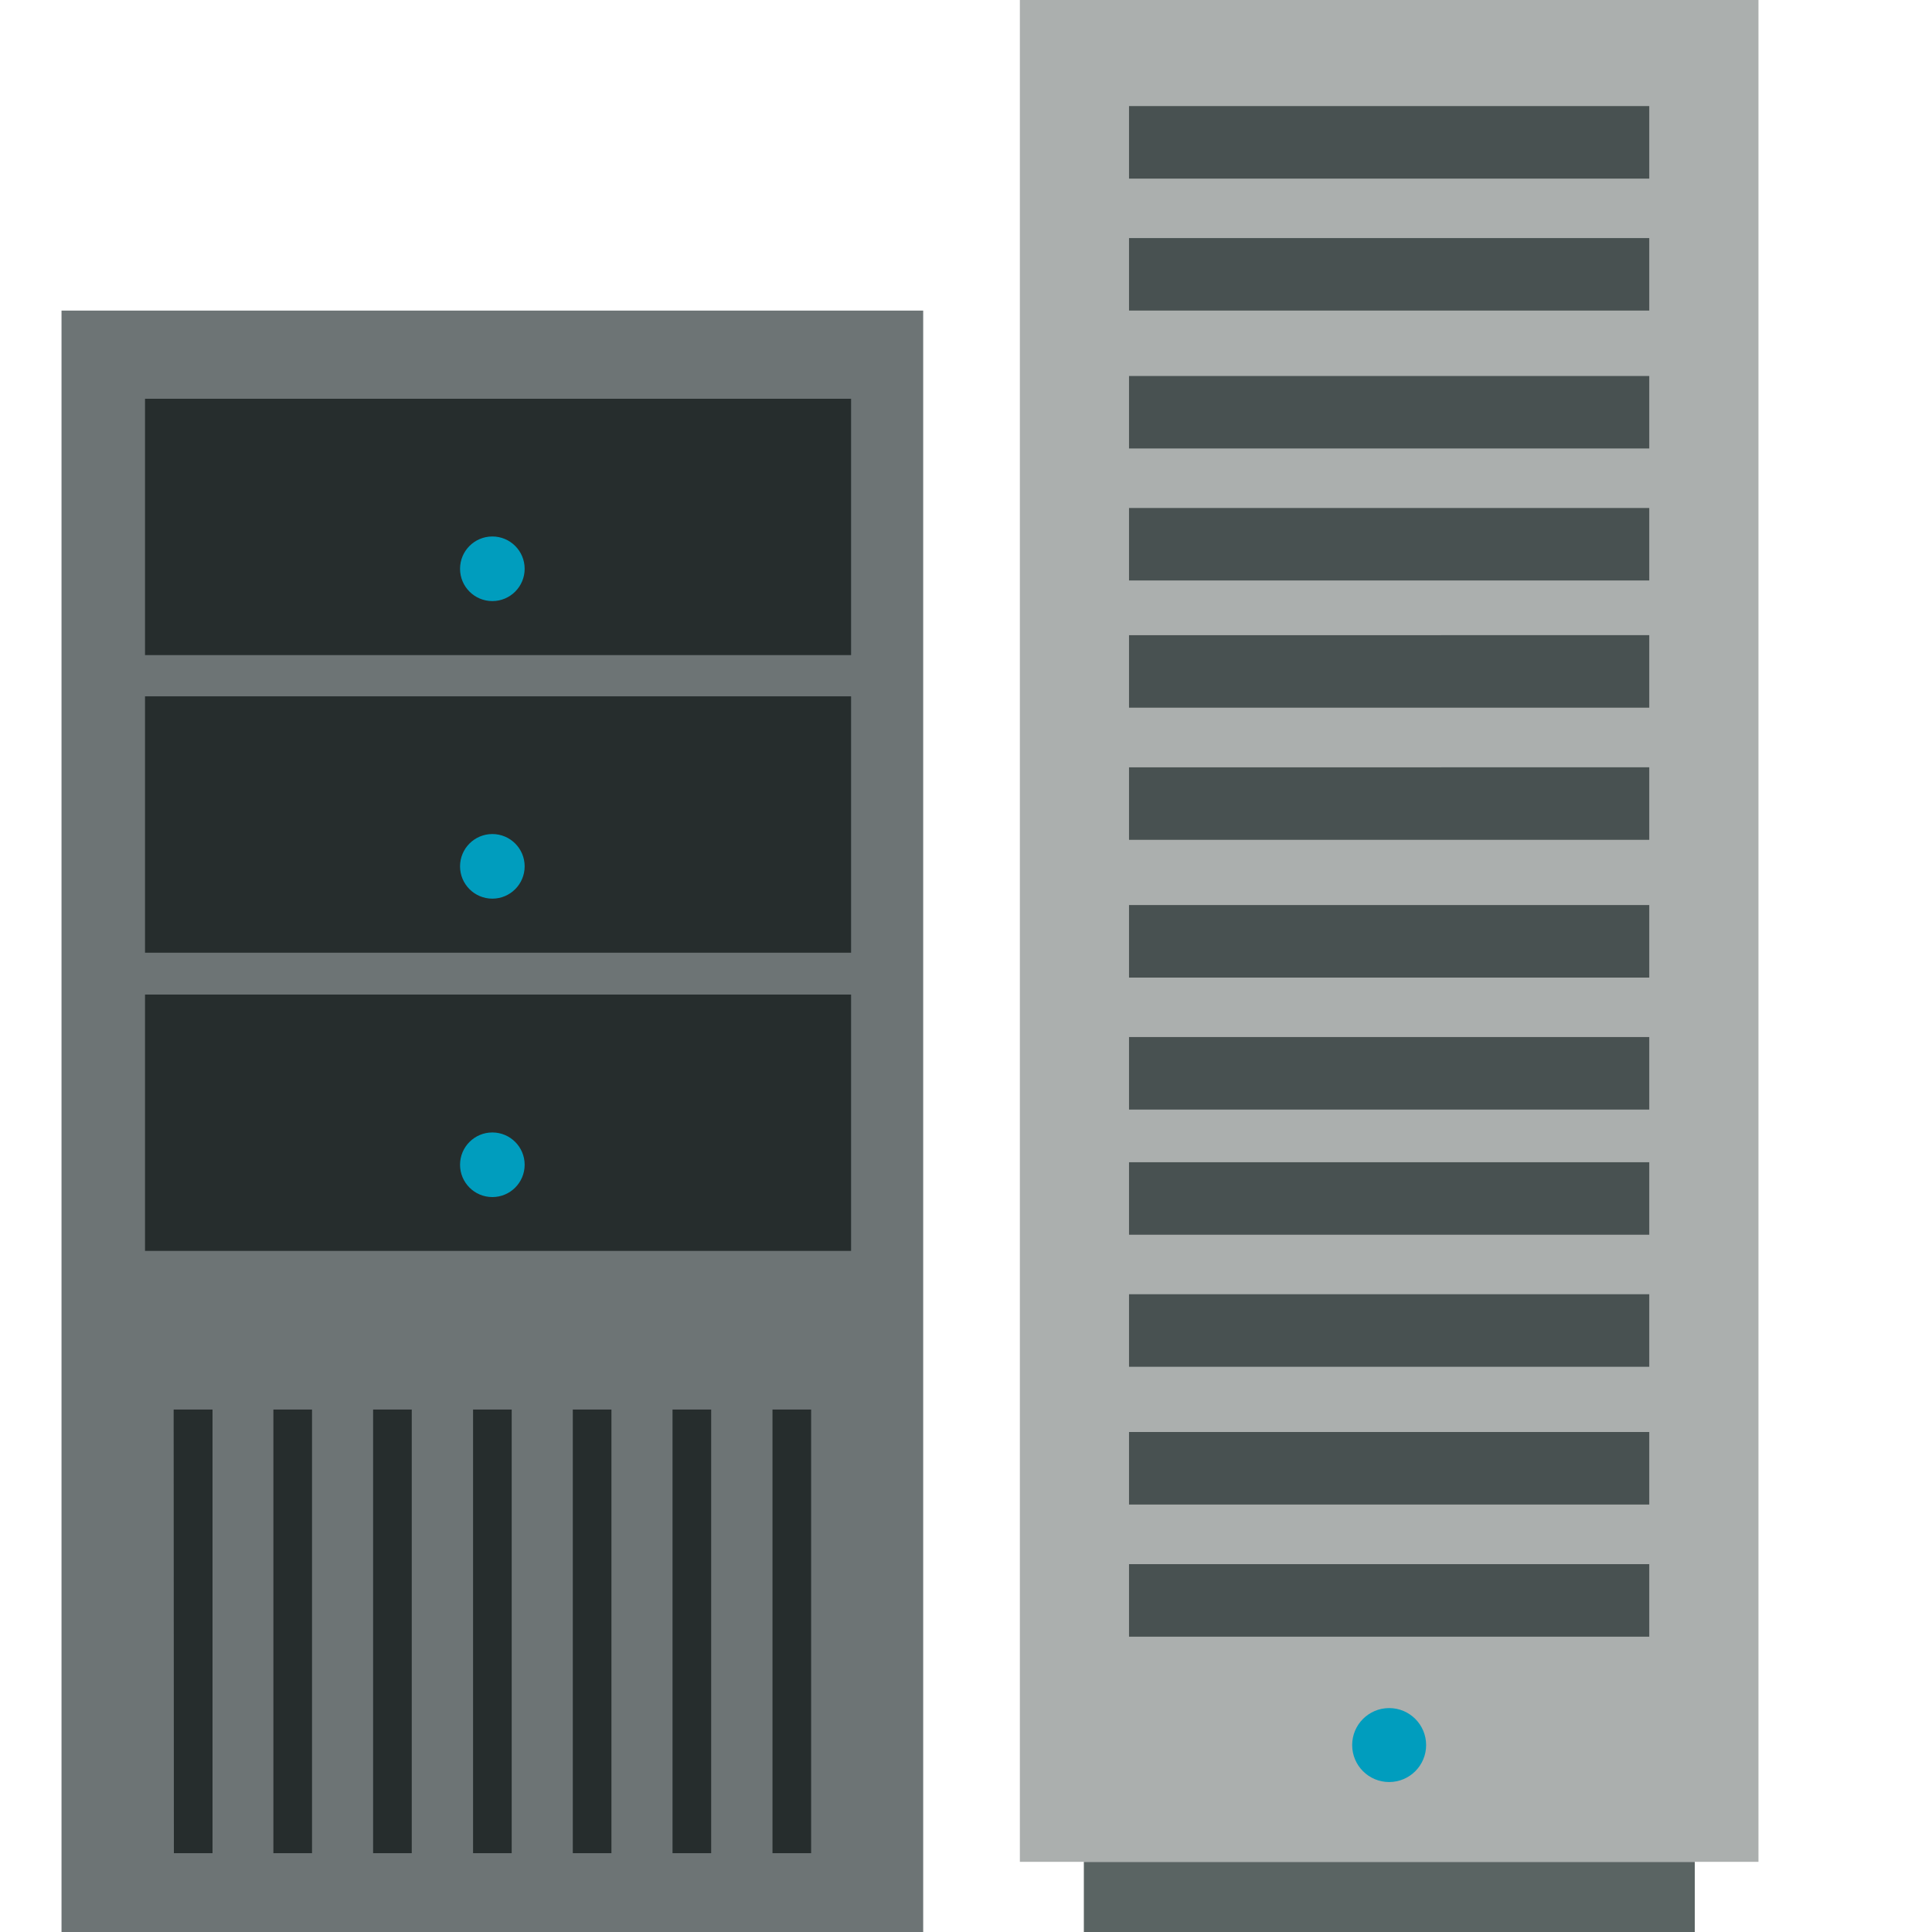 <svg id="Layer_1" data-name="Layer 1" xmlns="http://www.w3.org/2000/svg" viewBox="0 0 500 500"><defs><style>.cls-1{fill:#6d7475;}.cls-2{fill:#262d2d;}.cls-3{fill:#009dbe; }.cls-4{fill:#808685;}.cls-5{fill:#5a6463;}.cls-6{fill:#abafae;}.cls-7{fill:#485151;} 
.blue1 {animation: colour 0.15s infinite;}
.blue2 {animation: colour 0.25s infinite;}
.blue3 {animation: colour 0.3s infinite;}
.blue4 {animation: colour 0.2s infinite;}
	@keyframes colour {
  0%   { fill:#009dbe; }
  50%  { fill:#000000; }
  100% { fill:#009dbe; }


</style></defs><title>servers</title><path class="cls-1" d="M15.92,80.38h223V500h-223Z"/><path class="cls-2" d="M37.53,103.2H220.26v66.34H37.53Z"/><circle class="cls-3 blue1" cx="127.42" cy="147.2" r="8.36"/><path class="cls-2" d="M37.53,180.21H220.26v66.35H37.53Z"/><circle class="cls-3 blue3" cx="127.42" cy="224.21" r="8.36"/><path class="cls-2" d="M37.53,257.39H220.26v66.34H37.53Z"/><circle class="cls-3 blue2" cx="127.42" cy="301.44" r="8.36"/><path class="cls-2" d="M44.94,364.79H55V479.6h-10Zm25.81,0h10V479.6h-10Zm25.81,0h10V479.6h-10Zm25.87,0h10V479.6h-10Zm25.81,0h10V479.6h-10Zm51.68,0h10V479.6h-10Zm-25.87,0h10V479.6h-10Z"/><path class="cls-4" d="M478.52,337.84l-.12,0h.12Z"/><path class="cls-5" d="M280.5,481.84H438.61v18.77H280.5Z"/><path class="cls-6" d="M263.94,0H455.09V481.84H263.94Z"/><path class="cls-7" d="M292.19,27.45H426.83V46.22H292.19Zm0,34.16H426.83V80.38H292.19Zm0,35.69H426.83v18.77H292.19Zm0,34.16H426.83v18.77H292.19Zm0,32.92H426.83v18.77H292.19Zm0,34.2H426.83v18.77H292.19Zm0,35.65H426.83V253H292.19Zm0,34.16H426.83v18.77H292.19Zm0,32.4H426.83v18.76H292.19Zm0,34.16H426.83v18.77H292.19Zm0,35.65H426.83v18.77H292.19Zm0,34.2H426.83v18.77H292.19Z"/><circle class="cls-3 blue4" cx="359.51" cy="451.62" r="9.57"/></svg>